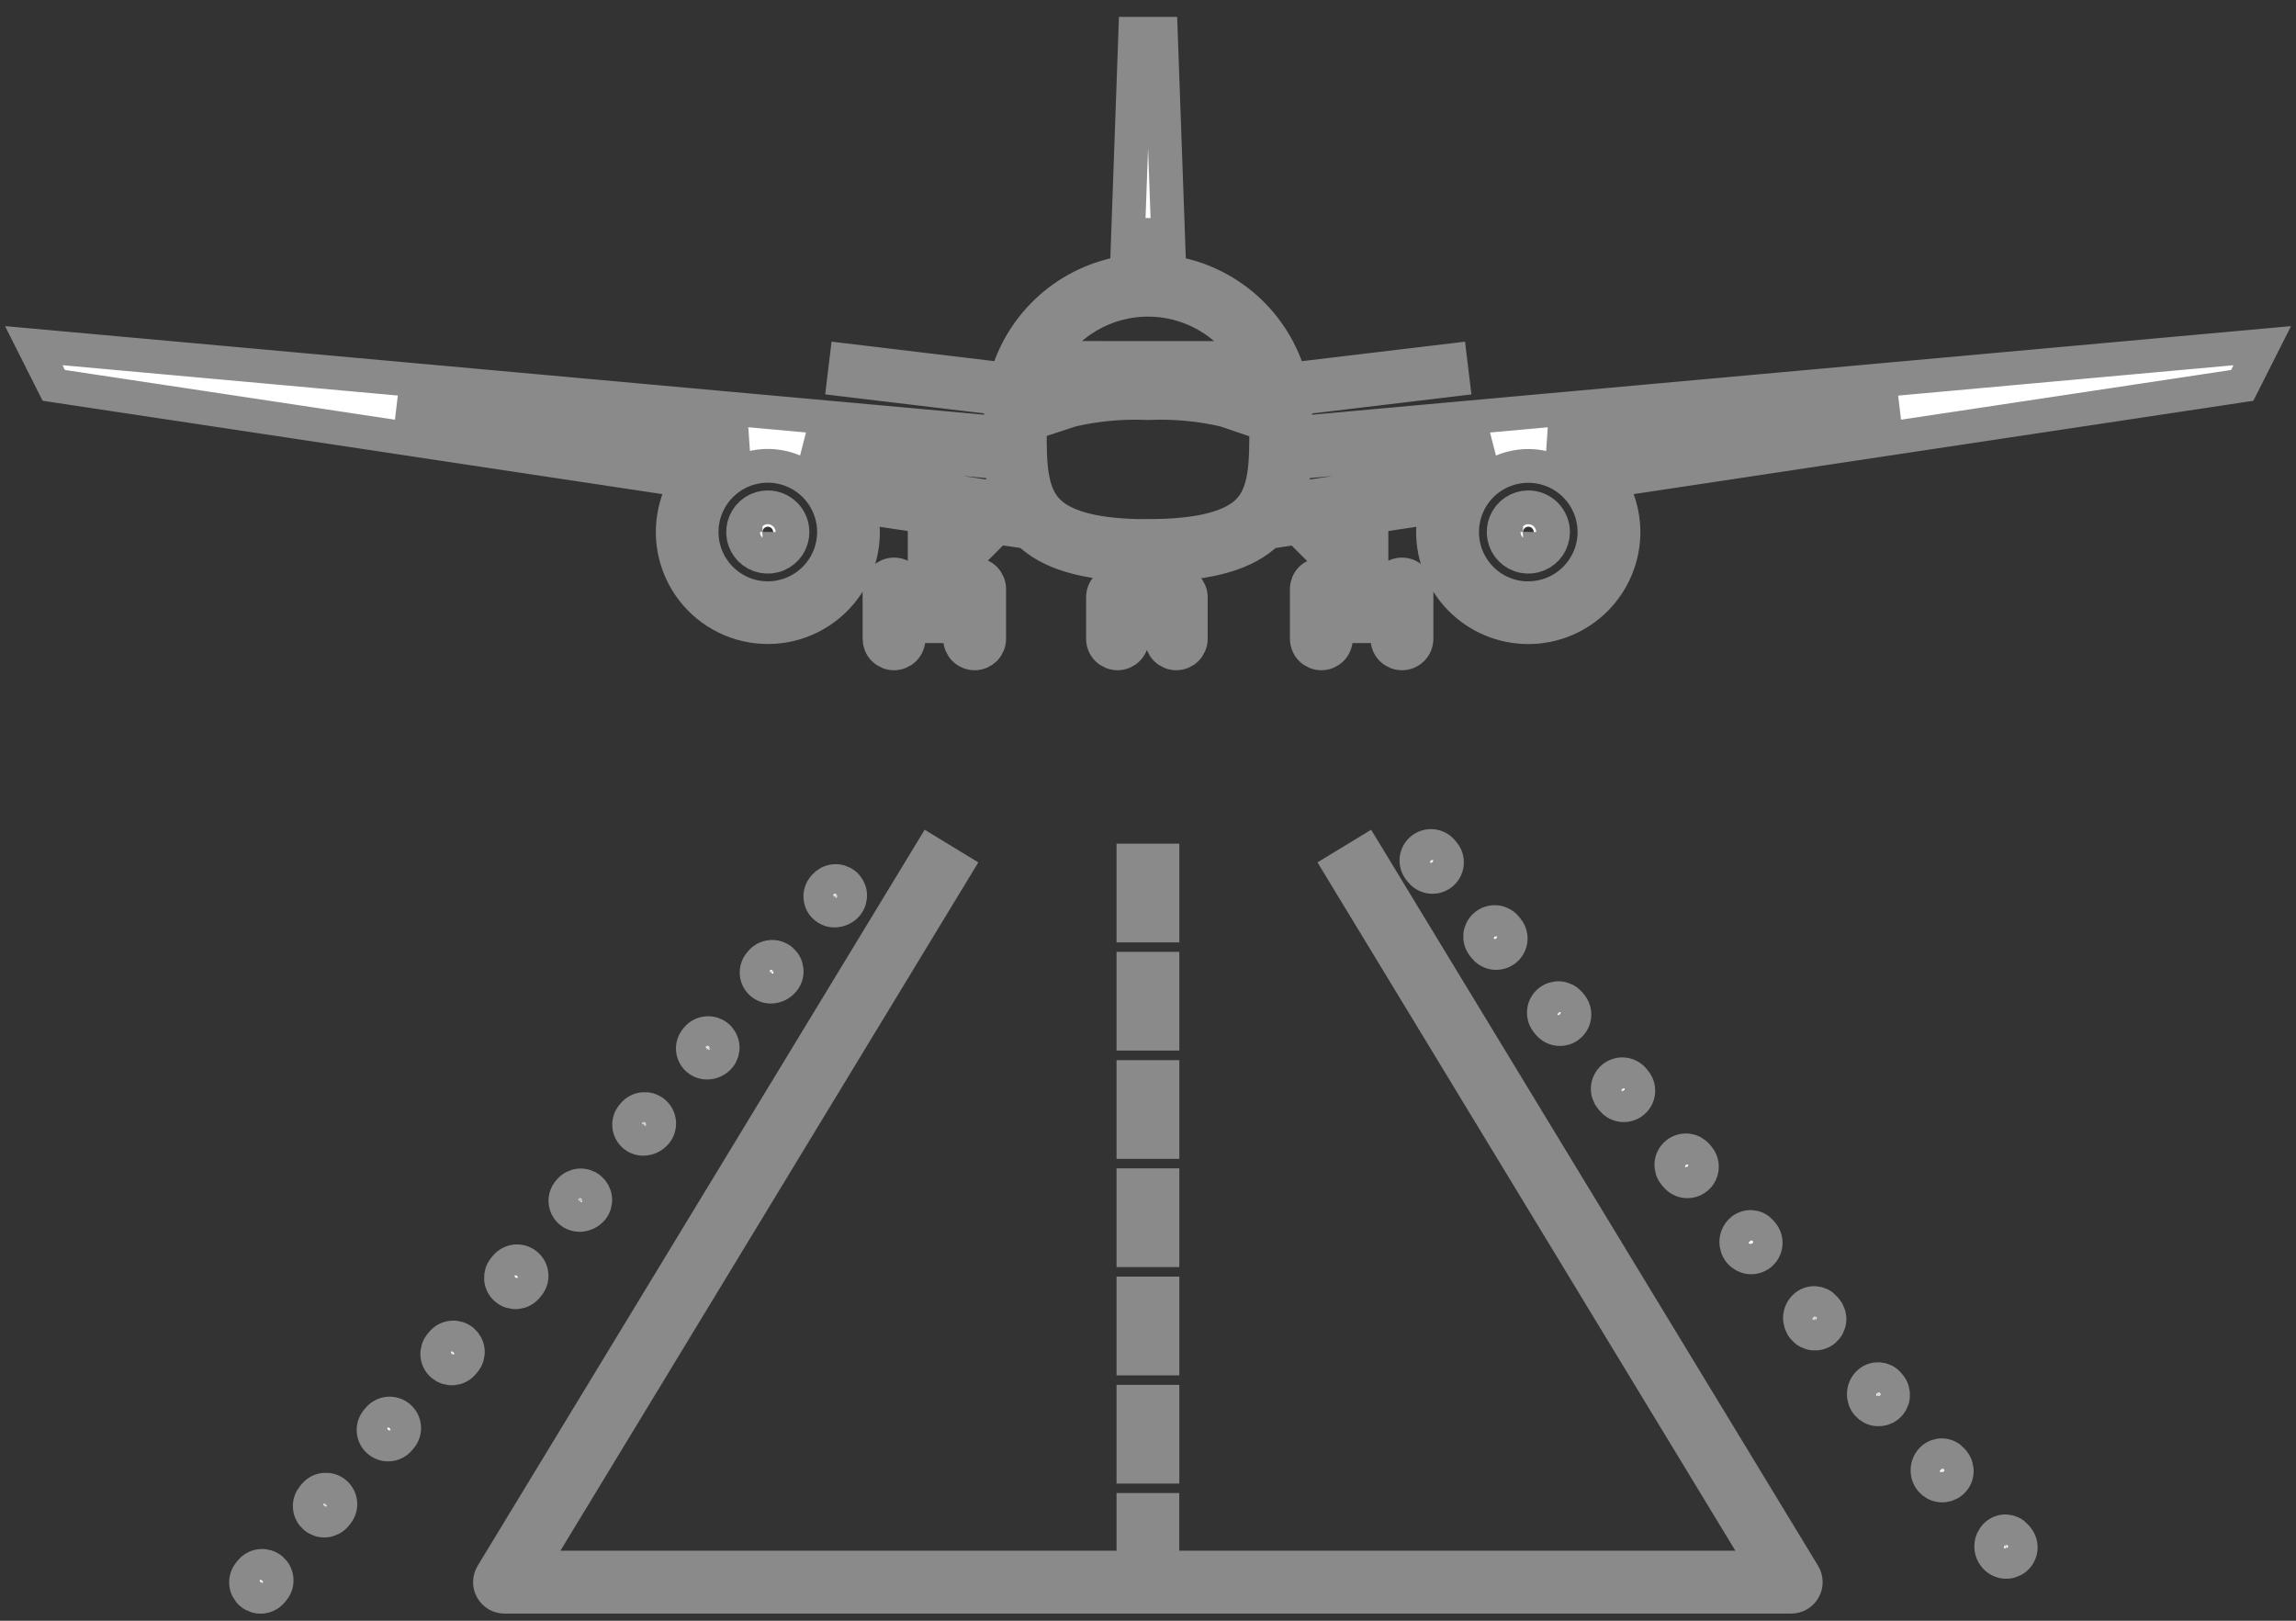 <svg width="68" height="48" viewBox="0 0 68 48" fill="none" xmlns="http://www.w3.org/2000/svg">
<rect x="0" y="0" width="68" height="48" fill="#333333" stroke="none"/>
<path d="M40.441 25.261L39.706 25.708L52.285 46.427H34.426V44.718H33.568V46.427H15.709L28.288 25.708L27.553 25.261L14.573 46.634C14.534 46.699 14.512 46.774 14.511 46.85C14.509 46.926 14.528 47.002 14.566 47.068C14.603 47.135 14.658 47.19 14.723 47.229C14.789 47.267 14.864 47.288 14.941 47.288H53.052C53.128 47.288 53.203 47.267 53.269 47.228C53.334 47.19 53.389 47.134 53.426 47.068C53.463 47.002 53.482 46.926 53.481 46.85C53.48 46.774 53.459 46.699 53.419 46.634L40.441 25.261Z" fill="white" stroke="#8A8A8A"/>
<path d="M34.428 41.514H33.568V43.438H34.428V41.514Z" fill="white" stroke="#8A8A8A"/>
<path d="M34.428 35.102H33.568V37.026H34.428V35.102Z" fill="white" stroke="#8A8A8A"/>
<path d="M34.428 38.309H33.568V40.233H34.428V38.309Z" fill="white" stroke="#8A8A8A"/>
<path d="M34.428 25.486H33.568V27.41H34.428V25.486Z" fill="white" stroke="#8A8A8A"/>
<path d="M34.428 31.898H33.568V33.822H34.428V31.898Z" fill="white" stroke="#8A8A8A"/>
<path d="M34.428 28.69H33.568V30.614H34.428V28.69Z" fill="white" stroke="#8A8A8A"/>
<path d="M46.2 30.477C46.282 30.477 46.362 30.454 46.431 30.41C46.5 30.365 46.555 30.302 46.59 30.228C46.624 30.154 46.637 30.072 46.626 29.991C46.615 29.909 46.582 29.833 46.529 29.77L46.484 29.715C46.447 29.672 46.403 29.636 46.352 29.61C46.302 29.584 46.248 29.568 46.191 29.563C46.135 29.558 46.078 29.565 46.024 29.582C45.97 29.599 45.92 29.627 45.877 29.663C45.834 29.699 45.798 29.744 45.772 29.794C45.746 29.844 45.73 29.899 45.726 29.955C45.721 30.012 45.727 30.068 45.744 30.122C45.761 30.176 45.789 30.226 45.825 30.269L45.871 30.325C45.911 30.372 45.962 30.411 46.019 30.438C46.075 30.464 46.138 30.478 46.2 30.477Z" fill="white" stroke="#8A8A8A"/>
<path d="M42.426 25.971C42.508 25.971 42.588 25.947 42.657 25.903C42.726 25.859 42.781 25.796 42.815 25.722C42.85 25.648 42.862 25.565 42.852 25.484C42.841 25.403 42.808 25.326 42.755 25.264L42.709 25.208C42.636 25.121 42.531 25.067 42.417 25.057C42.303 25.047 42.19 25.083 42.103 25.156C42.016 25.23 41.961 25.335 41.951 25.449C41.941 25.562 41.977 25.675 42.051 25.763L42.097 25.818C42.137 25.866 42.187 25.904 42.244 25.931C42.301 25.957 42.363 25.971 42.426 25.971Z" fill="white" stroke="#8A8A8A"/>
<path d="M48.093 32.732C48.174 32.732 48.255 32.708 48.323 32.664C48.392 32.62 48.447 32.557 48.482 32.483C48.516 32.409 48.529 32.326 48.519 32.245C48.508 32.164 48.474 32.087 48.422 32.025L48.376 31.97C48.34 31.926 48.295 31.891 48.245 31.865C48.195 31.839 48.14 31.823 48.084 31.818C48.027 31.813 47.971 31.819 47.917 31.837C47.863 31.854 47.813 31.881 47.77 31.918C47.726 31.954 47.691 31.998 47.665 32.049C47.639 32.099 47.623 32.154 47.618 32.21C47.613 32.266 47.619 32.323 47.636 32.377C47.654 32.431 47.681 32.481 47.718 32.524L47.763 32.579C47.804 32.627 47.854 32.666 47.911 32.692C47.968 32.718 48.03 32.732 48.093 32.732Z" fill="white" stroke="#8A8A8A"/>
<path d="M44.313 28.224C44.395 28.224 44.475 28.2 44.544 28.156C44.613 28.112 44.668 28.049 44.702 27.975C44.737 27.901 44.75 27.818 44.739 27.737C44.728 27.656 44.695 27.58 44.642 27.517L44.596 27.462C44.56 27.418 44.516 27.383 44.465 27.357C44.415 27.331 44.36 27.315 44.304 27.31C44.248 27.305 44.191 27.311 44.137 27.329C44.083 27.346 44.033 27.373 43.99 27.41C43.947 27.446 43.911 27.491 43.885 27.541C43.859 27.591 43.843 27.646 43.838 27.702C43.834 27.758 43.84 27.815 43.857 27.869C43.874 27.923 43.902 27.973 43.938 28.016L43.984 28.071C44.024 28.119 44.075 28.158 44.131 28.184C44.188 28.211 44.25 28.224 44.313 28.224Z" fill="white" stroke="#8A8A8A"/>
<path d="M49.976 34.985C50.058 34.985 50.138 34.962 50.207 34.917C50.276 34.873 50.331 34.81 50.365 34.736C50.4 34.662 50.412 34.58 50.402 34.498C50.391 34.417 50.358 34.341 50.305 34.278L50.259 34.223C50.186 34.136 50.081 34.081 49.967 34.071C49.853 34.061 49.74 34.097 49.653 34.171C49.566 34.244 49.511 34.349 49.501 34.463C49.492 34.577 49.527 34.69 49.601 34.777L49.647 34.832C49.687 34.88 49.737 34.919 49.794 34.945C49.851 34.972 49.913 34.985 49.976 34.985Z" fill="white" stroke="#8A8A8A"/>
<path d="M59.7 45.493C59.664 45.452 59.621 45.418 59.572 45.394C59.523 45.37 59.469 45.356 59.415 45.353C59.36 45.35 59.306 45.359 59.254 45.378C59.203 45.397 59.156 45.426 59.117 45.464C59.031 45.545 58.98 45.656 58.974 45.773C58.967 45.891 59.006 46.007 59.083 46.097C59.118 46.141 59.163 46.178 59.213 46.205C59.263 46.232 59.318 46.249 59.374 46.255C59.431 46.26 59.488 46.255 59.543 46.238C59.597 46.221 59.648 46.194 59.692 46.158C59.736 46.121 59.772 46.077 59.798 46.026C59.825 45.976 59.841 45.921 59.846 45.864C59.851 45.807 59.844 45.75 59.827 45.696C59.81 45.641 59.782 45.591 59.745 45.548L59.7 45.493Z" fill="white" stroke="#8A8A8A"/>
<path d="M55.927 40.986C55.891 40.944 55.848 40.91 55.798 40.886C55.749 40.862 55.696 40.848 55.642 40.845C55.587 40.843 55.532 40.851 55.481 40.87C55.43 40.889 55.383 40.918 55.344 40.956C55.258 41.037 55.207 41.148 55.201 41.266C55.194 41.383 55.233 41.499 55.309 41.589C55.383 41.675 55.487 41.729 55.6 41.739C55.712 41.748 55.824 41.714 55.911 41.641C55.999 41.569 56.054 41.465 56.065 41.353C56.076 41.24 56.043 41.128 55.972 41.04L55.927 40.986Z" fill="white" stroke="#8A8A8A"/>
<path d="M57.813 43.24C57.777 43.199 57.734 43.165 57.684 43.141C57.636 43.117 57.582 43.103 57.527 43.1C57.473 43.097 57.418 43.106 57.367 43.125C57.316 43.144 57.269 43.173 57.23 43.211C57.144 43.292 57.093 43.403 57.087 43.521C57.08 43.638 57.119 43.754 57.195 43.844C57.269 43.93 57.373 43.984 57.486 43.994C57.598 44.003 57.71 43.968 57.797 43.896C57.885 43.824 57.94 43.721 57.951 43.608C57.962 43.495 57.929 43.383 57.858 43.295L57.813 43.24Z" fill="white" stroke="#8A8A8A"/>
<path d="M52.138 37.14C52.226 37.067 52.281 36.963 52.292 36.849C52.303 36.736 52.268 36.622 52.195 36.535L52.15 36.479C52.114 36.438 52.071 36.404 52.022 36.38C51.973 36.355 51.919 36.342 51.865 36.339C51.81 36.336 51.755 36.344 51.704 36.364C51.653 36.383 51.606 36.412 51.567 36.45C51.481 36.531 51.43 36.642 51.424 36.76C51.417 36.877 51.456 36.993 51.532 37.083C51.605 37.17 51.71 37.225 51.823 37.236C51.937 37.247 52.05 37.212 52.138 37.14Z" fill="white" stroke="#8A8A8A"/>
<path d="M54.036 38.733C54 38.691 53.957 38.657 53.908 38.633C53.858 38.609 53.805 38.595 53.751 38.592C53.696 38.589 53.641 38.598 53.59 38.617C53.539 38.636 53.492 38.665 53.453 38.703C53.367 38.784 53.316 38.895 53.309 39.013C53.303 39.13 53.342 39.246 53.418 39.336C53.454 39.38 53.498 39.417 53.548 39.444C53.599 39.471 53.654 39.488 53.71 39.494C53.767 39.499 53.824 39.494 53.879 39.477C53.933 39.461 53.984 39.433 54.028 39.397C54.071 39.361 54.108 39.316 54.134 39.266C54.16 39.215 54.177 39.16 54.182 39.103C54.187 39.046 54.18 38.989 54.163 38.935C54.145 38.881 54.118 38.83 54.081 38.787L54.036 38.733Z" fill="white" stroke="#8A8A8A"/>
<path d="M15.596 38.118L15.642 38.063C15.716 37.976 15.752 37.863 15.742 37.749C15.732 37.635 15.678 37.53 15.59 37.457C15.503 37.383 15.39 37.347 15.276 37.357C15.162 37.367 15.057 37.421 14.984 37.509L14.938 37.564C14.902 37.607 14.874 37.657 14.857 37.711C14.84 37.765 14.834 37.821 14.838 37.878C14.843 37.934 14.859 37.989 14.885 38.039C14.911 38.089 14.947 38.134 14.99 38.17C15.033 38.207 15.083 38.234 15.137 38.251C15.191 38.268 15.248 38.275 15.304 38.27C15.36 38.265 15.415 38.249 15.465 38.223C15.515 38.197 15.56 38.161 15.596 38.118Z" fill="white" stroke="#8A8A8A"/>
<path d="M11.211 42.018L11.165 42.073C11.091 42.16 11.056 42.273 11.065 42.387C11.075 42.501 11.13 42.606 11.217 42.679C11.304 42.753 11.417 42.789 11.531 42.779C11.645 42.769 11.75 42.715 11.823 42.627L11.869 42.572C11.943 42.485 11.979 42.372 11.969 42.258C11.959 42.144 11.904 42.039 11.817 41.966C11.73 41.892 11.617 41.856 11.503 41.866C11.389 41.876 11.284 41.93 11.211 42.018Z" fill="white" stroke="#8A8A8A"/>
<path d="M17.534 35.808C17.605 35.72 17.638 35.607 17.627 35.495C17.616 35.382 17.56 35.279 17.473 35.206C17.386 35.134 17.274 35.099 17.162 35.109C17.049 35.119 16.945 35.172 16.871 35.259L16.826 35.314C16.78 35.376 16.753 35.45 16.746 35.527C16.74 35.604 16.755 35.681 16.789 35.751C16.824 35.82 16.877 35.878 16.943 35.919C17.009 35.959 17.084 35.981 17.162 35.982C17.233 35.981 17.302 35.965 17.367 35.935C17.431 35.905 17.488 35.862 17.534 35.808Z" fill="white" stroke="#8A8A8A"/>
<path d="M7.434 46.528L7.388 46.583C7.314 46.671 7.279 46.784 7.288 46.897C7.298 47.011 7.353 47.116 7.44 47.19C7.527 47.263 7.64 47.299 7.754 47.289C7.868 47.28 7.973 47.225 8.046 47.138L8.092 47.083C8.166 46.995 8.202 46.882 8.192 46.769C8.182 46.655 8.127 46.55 8.04 46.476C7.953 46.403 7.84 46.367 7.726 46.377C7.612 46.386 7.507 46.441 7.434 46.528Z" fill="white" stroke="#8A8A8A"/>
<path d="M9.321 44.271L9.275 44.326C9.239 44.369 9.211 44.419 9.194 44.473C9.177 44.527 9.171 44.584 9.176 44.64C9.18 44.697 9.196 44.751 9.222 44.801C9.248 44.852 9.284 44.896 9.327 44.933C9.37 44.969 9.42 44.996 9.474 45.014C9.528 45.031 9.585 45.037 9.641 45.032C9.755 45.022 9.86 44.968 9.934 44.881L9.979 44.825C10.016 44.782 10.043 44.732 10.06 44.678C10.078 44.624 10.084 44.568 10.079 44.511C10.074 44.455 10.058 44.4 10.032 44.35C10.006 44.3 9.971 44.255 9.927 44.219C9.884 44.183 9.834 44.155 9.78 44.138C9.726 44.121 9.67 44.115 9.613 44.119C9.557 44.124 9.502 44.14 9.452 44.166C9.402 44.192 9.357 44.228 9.321 44.271Z" fill="white" stroke="#8A8A8A"/>
<path d="M19.421 33.554C19.458 33.511 19.486 33.46 19.503 33.406C19.52 33.352 19.527 33.295 19.522 33.238C19.517 33.181 19.501 33.126 19.474 33.075C19.448 33.025 19.412 32.98 19.368 32.944C19.324 32.908 19.273 32.88 19.219 32.864C19.164 32.847 19.107 32.842 19.05 32.847C18.994 32.853 18.939 32.87 18.889 32.897C18.838 32.924 18.794 32.961 18.758 33.005L18.713 33.06C18.668 33.122 18.64 33.196 18.633 33.273C18.627 33.35 18.642 33.428 18.676 33.497C18.711 33.566 18.764 33.624 18.83 33.665C18.896 33.706 18.971 33.727 19.049 33.728C19.12 33.727 19.189 33.711 19.254 33.681C19.318 33.651 19.375 33.608 19.421 33.554Z" fill="white" stroke="#8A8A8A"/>
<path d="M13.097 39.764L13.051 39.82C13.014 39.863 12.987 39.913 12.97 39.967C12.953 40.021 12.946 40.077 12.951 40.134C12.956 40.19 12.972 40.245 12.998 40.295C13.024 40.345 13.06 40.39 13.103 40.426C13.146 40.462 13.196 40.49 13.25 40.507C13.304 40.524 13.361 40.531 13.417 40.526C13.473 40.521 13.528 40.505 13.578 40.479C13.628 40.453 13.673 40.417 13.709 40.374L13.755 40.319C13.829 40.232 13.864 40.119 13.855 40.005C13.845 39.891 13.79 39.786 13.703 39.712C13.616 39.639 13.503 39.603 13.389 39.613C13.275 39.623 13.17 39.677 13.097 39.764Z" fill="white" stroke="#8A8A8A"/>
<path d="M25.084 26.793C25.155 26.705 25.188 26.593 25.177 26.48C25.166 26.368 25.11 26.264 25.023 26.192C24.936 26.12 24.824 26.085 24.712 26.095C24.599 26.104 24.495 26.158 24.421 26.244L24.376 26.299C24.33 26.362 24.303 26.436 24.296 26.513C24.29 26.59 24.305 26.667 24.339 26.736C24.374 26.805 24.427 26.863 24.493 26.904C24.559 26.945 24.634 26.967 24.712 26.967C24.783 26.967 24.853 26.951 24.917 26.921C24.981 26.891 25.038 26.848 25.084 26.793Z" fill="white" stroke="#8A8A8A"/>
<path d="M23.196 29.047C23.233 29.004 23.261 28.954 23.279 28.899C23.296 28.845 23.302 28.788 23.297 28.731C23.292 28.675 23.276 28.619 23.25 28.569C23.223 28.518 23.187 28.474 23.143 28.437C23.099 28.401 23.049 28.374 22.994 28.357C22.94 28.34 22.883 28.335 22.826 28.341C22.769 28.346 22.714 28.363 22.664 28.39C22.614 28.417 22.57 28.454 22.534 28.498L22.489 28.553C22.443 28.616 22.416 28.69 22.409 28.767C22.402 28.844 22.417 28.921 22.452 28.99C22.487 29.059 22.54 29.117 22.606 29.158C22.671 29.199 22.747 29.221 22.825 29.221C22.895 29.221 22.965 29.205 23.029 29.175C23.093 29.145 23.15 29.101 23.196 29.047Z" fill="white" stroke="#8A8A8A"/>
<path d="M21.308 31.297C21.379 31.209 21.413 31.097 21.401 30.984C21.39 30.872 21.335 30.768 21.248 30.696C21.161 30.624 21.049 30.589 20.936 30.599C20.823 30.608 20.719 30.662 20.646 30.748L20.601 30.803C20.555 30.866 20.527 30.939 20.52 31.017C20.514 31.094 20.529 31.171 20.564 31.24C20.598 31.309 20.651 31.367 20.717 31.408C20.783 31.449 20.859 31.471 20.936 31.471C21.007 31.471 21.077 31.455 21.141 31.425C21.205 31.395 21.262 31.351 21.308 31.297Z" fill="white" stroke="#8A8A8A"/>
<path d="M31.857 10.601L31.133 12.341L31.728 12.145C32.473 11.974 33.237 11.904 34.001 11.938C34.764 11.904 35.528 11.974 36.273 12.145L36.874 12.35L36.146 10.602L31.857 10.601ZM34.001 11.364C33.369 11.357 32.737 11.396 32.111 11.482L32.239 11.172H35.764L35.892 11.482C35.266 11.398 34.634 11.359 34.001 11.368V11.364Z" fill="white" stroke="#8A8A8A"/>
<path d="M45.264 15.025C45.119 15.025 44.978 15.068 44.857 15.149C44.737 15.229 44.644 15.343 44.588 15.477C44.533 15.611 44.519 15.758 44.547 15.9C44.575 16.041 44.645 16.172 44.747 16.274C44.85 16.376 44.98 16.446 45.122 16.474C45.264 16.502 45.411 16.488 45.544 16.432C45.678 16.377 45.792 16.283 45.873 16.163C45.953 16.043 45.996 15.901 45.996 15.756C45.995 15.562 45.918 15.377 45.781 15.239C45.644 15.102 45.458 15.025 45.264 15.025ZM45.108 15.756C45.108 15.715 45.125 15.675 45.154 15.645C45.184 15.615 45.224 15.599 45.266 15.599C45.308 15.599 45.348 15.615 45.377 15.645C45.407 15.675 45.424 15.715 45.424 15.756C45.421 15.931 45.106 15.931 45.106 15.756H45.108Z" fill="white" stroke="#8A8A8A"/>
<path d="M38.361 12.83V12.375C38.36 12.185 38.346 11.995 38.319 11.807L43.022 11.244L42.953 10.675L38.206 11.242C37.984 10.423 37.528 9.686 36.894 9.122C36.259 8.557 35.474 8.191 34.634 8.066L34.381 1H33.622L33.37 8.066C32.53 8.191 31.745 8.557 31.111 9.121C30.477 9.685 30.02 10.422 29.798 11.241L25.065 10.674L24.996 11.243L29.685 11.804C29.658 11.992 29.644 12.183 29.643 12.373V12.828L1 10.237L1.592 11.413L20.365 14.241C20.13 14.61 19.984 15.028 19.939 15.463C19.893 15.898 19.95 16.338 20.104 16.748C20.258 17.157 20.505 17.525 20.826 17.823C21.147 18.12 21.533 18.338 21.953 18.461C22.373 18.583 22.816 18.606 23.246 18.528C23.677 18.449 24.083 18.272 24.433 18.009C24.783 17.746 25.067 17.406 25.262 17.014C25.458 16.623 25.559 16.191 25.559 15.754C25.556 15.5 25.517 15.248 25.445 15.005L27.386 15.297V17.971H26.908V17.444C26.908 17.388 26.897 17.332 26.875 17.28C26.854 17.227 26.822 17.18 26.782 17.14C26.742 17.1 26.695 17.069 26.642 17.047C26.59 17.025 26.534 17.014 26.478 17.014C26.421 17.014 26.365 17.025 26.313 17.047C26.261 17.069 26.214 17.1 26.174 17.14C26.134 17.18 26.102 17.227 26.08 17.28C26.059 17.332 26.048 17.388 26.048 17.444V18.92C26.048 18.976 26.059 19.032 26.08 19.084C26.102 19.136 26.134 19.184 26.174 19.224C26.214 19.264 26.261 19.295 26.313 19.317C26.365 19.339 26.421 19.35 26.478 19.35C26.534 19.35 26.59 19.339 26.642 19.317C26.695 19.295 26.742 19.264 26.782 19.224C26.822 19.184 26.854 19.136 26.875 19.084C26.897 19.032 26.908 18.976 26.908 18.92V18.545H28.435V18.92C28.435 19.034 28.481 19.143 28.561 19.224C28.642 19.304 28.751 19.35 28.866 19.35C28.98 19.35 29.089 19.304 29.17 19.224C29.25 19.143 29.296 19.034 29.296 18.92V17.444C29.296 17.33 29.25 17.221 29.17 17.14C29.089 17.059 28.98 17.014 28.866 17.014C28.751 17.014 28.642 17.059 28.561 17.14C28.481 17.221 28.435 17.33 28.435 17.444V17.969H27.961V17.193L29.532 15.621L30.448 15.758C31.08 16.38 32.117 16.69 33.683 16.725V17.982H33.528V17.687C33.528 17.573 33.482 17.464 33.401 17.383C33.321 17.302 33.211 17.257 33.097 17.257C32.983 17.257 32.874 17.302 32.793 17.383C32.712 17.464 32.667 17.573 32.667 17.687V18.92C32.667 19.034 32.712 19.143 32.793 19.224C32.874 19.304 32.983 19.35 33.097 19.35C33.211 19.35 33.321 19.304 33.401 19.224C33.482 19.143 33.528 19.034 33.528 18.92V18.557H34.407V18.92C34.407 19.034 34.452 19.143 34.532 19.224C34.613 19.304 34.723 19.35 34.837 19.35C34.951 19.35 35.06 19.304 35.141 19.224C35.221 19.143 35.267 19.034 35.267 18.92V17.689C35.267 17.632 35.256 17.576 35.234 17.524C35.212 17.472 35.181 17.425 35.141 17.385C35.101 17.345 35.053 17.313 35.001 17.291C34.949 17.27 34.893 17.259 34.837 17.259C34.78 17.259 34.724 17.27 34.672 17.291C34.62 17.313 34.572 17.345 34.532 17.385C34.492 17.425 34.461 17.472 34.439 17.524C34.418 17.576 34.407 17.632 34.407 17.689V17.983H34.251V16.728C35.854 16.697 36.912 16.389 37.553 15.758L38.431 15.626L40.032 17.227L40.042 17.217V17.969H39.564V17.444C39.564 17.388 39.553 17.332 39.531 17.28C39.51 17.227 39.478 17.18 39.438 17.14C39.398 17.1 39.35 17.069 39.298 17.047C39.246 17.025 39.19 17.014 39.134 17.014C39.077 17.014 39.021 17.025 38.969 17.047C38.917 17.069 38.87 17.1 38.83 17.14C38.79 17.18 38.758 17.227 38.736 17.28C38.715 17.332 38.703 17.388 38.703 17.444V18.92C38.703 18.976 38.715 19.032 38.736 19.084C38.758 19.136 38.79 19.184 38.83 19.224C38.87 19.264 38.917 19.295 38.969 19.317C39.021 19.339 39.077 19.35 39.134 19.35C39.19 19.35 39.246 19.339 39.298 19.317C39.35 19.295 39.398 19.264 39.438 19.224C39.478 19.184 39.51 19.136 39.531 19.084C39.553 19.032 39.564 18.976 39.564 18.92V18.545H41.091V18.92C41.091 19.034 41.136 19.143 41.217 19.224C41.298 19.304 41.407 19.35 41.521 19.35C41.636 19.35 41.745 19.304 41.825 19.224C41.906 19.143 41.952 19.034 41.952 18.92V17.444C41.952 17.33 41.906 17.221 41.825 17.14C41.745 17.059 41.636 17.014 41.521 17.014C41.407 17.014 41.298 17.059 41.217 17.14C41.136 17.221 41.091 17.33 41.091 17.444V17.969H40.618V15.296L42.555 15.005C42.483 15.248 42.444 15.5 42.441 15.754C42.441 16.502 42.738 17.22 43.267 17.749C43.796 18.278 44.514 18.575 45.262 18.575C46.01 18.575 46.727 18.278 47.256 17.749C47.785 17.22 48.083 16.502 48.083 15.754C48.081 15.217 47.926 14.691 47.634 14.241L66.407 11.414L67 10.238L38.361 12.83ZM34 6.475L34.056 8.018C34.038 8.018 34.019 8.018 34 8.018C33.982 8.018 33.964 8.018 33.945 8.018L34 6.475ZM22.108 13.013C21.739 13.098 21.392 13.256 21.086 13.479L11.754 12.073L22.108 13.013ZM22.739 17.717C22.351 17.717 21.972 17.602 21.65 17.386C21.328 17.171 21.077 16.864 20.928 16.506C20.78 16.148 20.741 15.754 20.817 15.373C20.893 14.993 21.08 14.644 21.354 14.37C21.628 14.095 21.977 13.909 22.358 13.833C22.738 13.758 23.132 13.796 23.49 13.945C23.849 14.093 24.155 14.345 24.37 14.667C24.585 14.989 24.701 15.368 24.701 15.756C24.7 16.276 24.493 16.775 24.125 17.142C23.758 17.51 23.259 17.716 22.739 17.717ZM23.86 13.174L29.664 13.698C29.68 14.074 29.746 14.446 29.859 14.804L24.984 14.07C24.693 13.679 24.306 13.37 23.86 13.174ZM27.958 16.385V15.386L28.824 15.516L27.958 16.385ZM34.001 15.877C32.502 15.877 31.533 15.636 31.038 15.14C30.495 14.597 30.495 13.684 30.501 12.627V12.377C30.501 11.449 30.869 10.559 31.526 9.902C32.182 9.246 33.072 8.877 34.001 8.877C34.929 8.877 35.819 9.246 36.476 9.902C37.132 10.559 37.501 11.449 37.501 12.377V12.627C37.501 13.683 37.507 14.595 36.963 15.14C36.469 15.633 35.5 15.874 34 15.874L34.001 15.877ZM40.046 16.429L39.143 15.522L40.049 15.386L40.046 16.429ZM38.141 14.804C38.255 14.446 38.321 14.074 38.337 13.698L44.14 13.174C43.695 13.371 43.308 13.68 43.017 14.07L38.141 14.804ZM45.262 17.719C44.875 17.719 44.496 17.604 44.173 17.389C43.851 17.173 43.599 16.867 43.451 16.509C43.303 16.151 43.264 15.756 43.34 15.376C43.415 14.996 43.602 14.646 43.876 14.372C44.15 14.098 44.5 13.911 44.88 13.836C45.26 13.76 45.654 13.799 46.013 13.947C46.371 14.096 46.677 14.347 46.893 14.669C47.108 14.992 47.223 15.371 47.223 15.758C47.222 16.278 47.015 16.776 46.647 17.143C46.28 17.51 45.782 17.716 45.262 17.717V17.719ZM46.916 13.484C46.61 13.261 46.262 13.103 45.894 13.018L56.246 12.082L46.916 13.484Z" fill="white" stroke="#8A8A8A"/>
<path d="M22.739 15.025C22.595 15.025 22.453 15.068 22.333 15.148C22.213 15.229 22.119 15.343 22.064 15.476C22.008 15.61 21.994 15.757 22.022 15.899C22.05 16.041 22.12 16.171 22.222 16.274C22.324 16.376 22.455 16.446 22.597 16.474C22.738 16.502 22.886 16.488 23.019 16.432C23.153 16.377 23.267 16.283 23.348 16.163C23.428 16.043 23.471 15.901 23.471 15.756C23.47 15.563 23.393 15.377 23.256 15.24C23.119 15.103 22.933 15.025 22.739 15.025ZM22.584 15.756C22.584 15.715 22.601 15.675 22.63 15.645C22.66 15.616 22.7 15.599 22.741 15.599C22.783 15.599 22.823 15.616 22.852 15.645C22.882 15.675 22.898 15.715 22.898 15.756C22.896 15.931 22.582 15.931 22.582 15.756H22.584Z" fill="white" stroke="#8A8A8A"/>
</svg>

